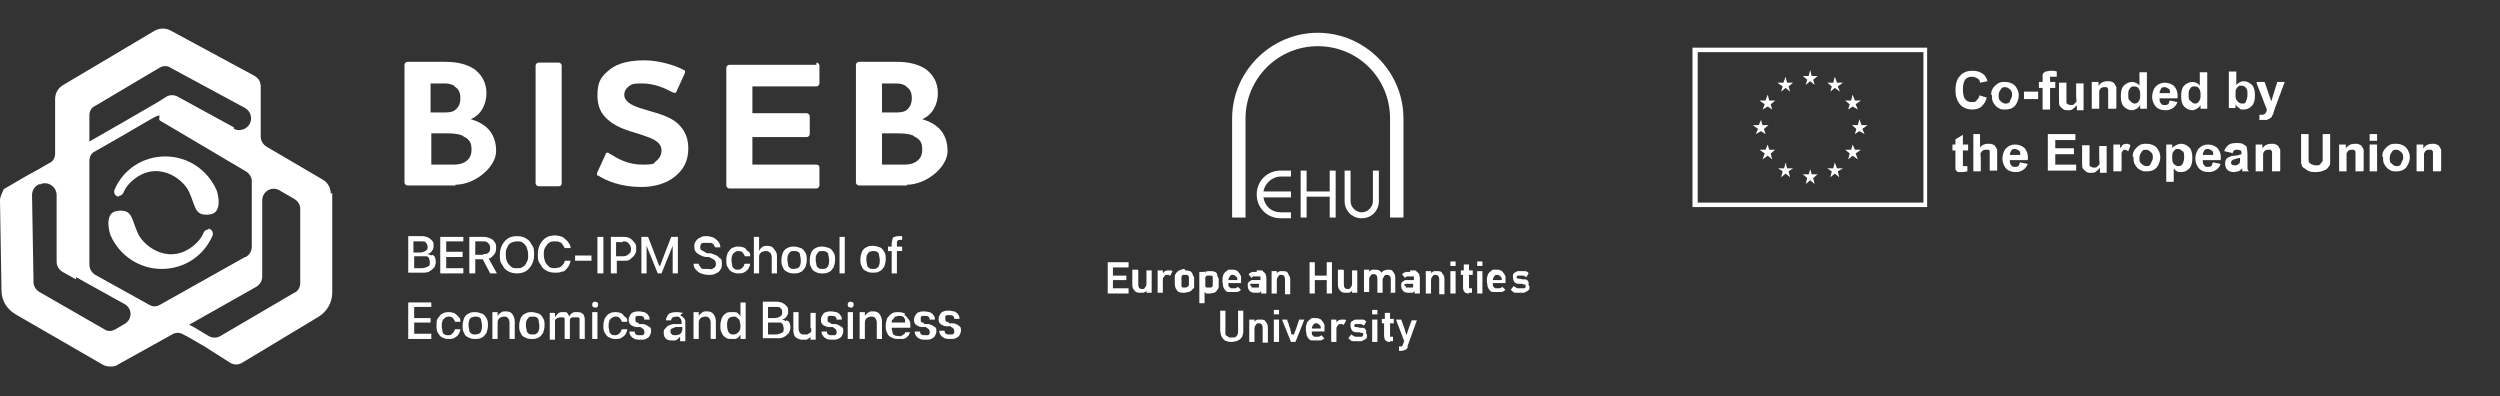 <?xml version="1.0" encoding="UTF-8"?> <svg xmlns="http://www.w3.org/2000/svg" id="Layer_1" data-name="Layer 1" version="1.1" viewBox="0 0 335.6 53.2"><rect x="0" y="0" width="335.6" height="53.2" fill="#333333" stroke="none"/><defs><style> .cls-1 { fill: #fff; stroke-width: 0px; } </style></defs><g><path class="cls-1" d="M171.9,23.7h1.4v-.8h-1.4c-1.8,0-3.2,1.4-3.2,3.2s1.4,3.2,3.2,3.2h1.4v-.8h-1.4c-1.2,0-2.1-.8-2.3-2h3.7v-.8h-3.7c.2-1.1,1.2-2,2.3-2ZM178.5,25.7h-3.1v-2.8h-.8v6.3h.8v-2.8h3.1v2.8h.8v-6.3h-.8v2.8ZM184.3,27c0,.8-.7,1.5-1.5,1.5s-1.5-.7-1.5-1.5v-4.1h-.8v4.1c0,1.3,1,2.3,2.3,2.3s2.3-1,2.3-2.3v-4.1h-.8v4.1ZM176.9,4.4c-6.3,0-11.5,5.2-11.5,11.5v13.3h1.8v-13.3c0-5.3,4.3-9.7,9.7-9.7s9.7,4.3,9.7,9.7v13.3h1.8v-13.3c0-6.3-5.2-11.5-11.5-11.5Z"></path><g><path class="cls-1" d="M148.7,39.4v-4.2h2.8v.7h-2.1v1.1h1.8v.6h-1.8v1.1h2.1v.7h-2.8Z"></path><path class="cls-1" d="M152.8,36.3v1.8c0,.2,0,.4.1.5,0,.1.2.2.4.2s.3,0,.4-.2c.1-.1.2-.3.2-.5v-1.8h.7v3h-.7v-.3h0c0,.1-.2.2-.4.3-.1,0-.3,0-.4,0-.3,0-.6,0-.8-.3-.2-.2-.3-.4-.3-.8v-2h.7Z"></path><path class="cls-1" d="M156.7,36.9c-.2,0-.3,0-.4.2-.1.1-.2.2-.2.4v1.8h-.7v-3h.7v.4h0c.2-.3.4-.4.7-.4s.2,0,.3,0c0,0,.2,0,.3.1l-.3.6c0,0-.2,0-.2-.1,0,0-.2,0-.2,0Z"></path><path class="cls-1" d="M159.1,36.3c.2,0,.4,0,.6.1.2,0,.3.2.4.4,0,.1.1.3.2.4,0,.2,0,.4,0,.6,0,.2,0,.4,0,.6,0,.2,0,.3-.2.4-.1.2-.3.3-.5.4-.2,0-.4.1-.7.1s-.4,0-.6-.1c-.2,0-.3-.2-.4-.4-.2-.2-.2-.6-.2-1.1,0-.2,0-.3,0-.5,0-.1,0-.3.1-.4.1-.2.3-.4.5-.5.2-.1.5-.2.7-.2ZM159.1,36.9c-.1,0-.2,0-.3,0,0,0-.2.1-.2.3,0,0,0,.2,0,.3,0,0,0,.2,0,.3,0,.1,0,.2,0,.3,0,0,0,.2,0,.3,0,.1.1.2.2.2,0,0,.2,0,.3,0s.2,0,.3-.1c.1,0,.2-.2.2-.3,0,0,0-.1,0-.2,0,0,0-.2,0-.3,0-.2,0-.4,0-.5,0-.1-.1-.2-.2-.3,0,0-.2,0-.3,0Z"></path><path class="cls-1" d="M161.8,36.3v.3h0c.1-.1.2-.2.3-.2.1,0,.3,0,.4,0,.2,0,.4,0,.6.1.1,0,.3.2.3.4,0,.2.1.3.2.5,0,.2,0,.4,0,.5s0,.4,0,.5c0,.2,0,.3-.2.5,0,.1-.2.3-.4.4-.2,0-.3.1-.6.1s-.2,0-.4,0c-.1,0-.2-.1-.3-.2h0v1.5h-.7v-4.2h.7ZM161.8,37.8c0,0,0,.2,0,.3,0,.1,0,.2,0,.3,0,0,0,.2.2.2,0,0,.2,0,.3,0s.2,0,.3,0c0,0,.1-.1.2-.2,0,0,0-.2,0-.3,0-.1,0-.2,0-.3s0-.2,0-.3c0-.1,0-.2,0-.3,0,0,0-.2-.2-.2,0,0-.2,0-.3,0s-.2,0-.3,0c0,0-.1.1-.2.2,0,0,0,.2,0,.3,0,.1,0,.2,0,.3Z"></path><path class="cls-1" d="M164.9,38c0,0,0,.2,0,.3,0,0,0,.2.1.2,0,0,.1.1.2.2,0,0,.2,0,.3,0s.2,0,.3,0c.1,0,.3-.1.4-.2,0,0,.1.2.2.2,0,0,.1.2.2.2-.2.2-.4.3-.6.3-.2,0-.4,0-.6,0s-.3,0-.5,0c-.2,0-.3-.1-.4-.2-.1-.1-.2-.3-.3-.5,0-.2-.1-.5-.1-.8s0-.5.1-.7c0-.2.2-.4.3-.5.1-.1.3-.2.4-.3.2,0,.3,0,.5,0s.4,0,.5.1c.2,0,.3.2.4.3.1.1.2.3.3.5,0,.2,0,.4,0,.6v.3h-1.9ZM165.5,36.9c-.2,0-.3,0-.4.2-.1.1-.2.3-.2.5h1.2c0-.2,0-.4-.2-.5-.1-.1-.2-.2-.4-.2Z"></path><path class="cls-1" d="M168.7,36.3c.2,0,.3,0,.5,0,.2,0,.3,0,.4.2.1,0,.2.2.3.3,0,.1.1.3.1.5v2.1h-.7v-.3h0c0,0-.2.2-.3.2-.1,0-.3,0-.4,0-.3,0-.6,0-.8-.2-.2-.2-.3-.4-.3-.7s0-.2,0-.3c0-.1.1-.2.2-.3,0,0,.2-.1.3-.2.1,0,.3,0,.4,0h.8v-.2c0,0,0-.1,0-.2,0,0,0,0,0-.1,0,0-.1,0-.2,0,0,0-.2,0-.3,0-.2,0-.3,0-.4,0-.1,0-.2.1-.3.2l-.4-.5c.1-.1.3-.2.5-.3.2,0,.4,0,.6,0ZM168,38.4s0,0,0,.1c0,0,0,0,0,.1,0,0,0,0,.2,0,0,0,.2,0,.3,0s.2,0,.2,0c0,0,.1,0,.2,0,0,0,.1,0,.1-.1,0,0,0-.1,0-.2,0,0,0,0,0,0v-.2h-.7c-.2,0-.3,0-.4,0,0,0-.1.1-.1.2Z"></path><path class="cls-1" d="M172.5,39.4v-1.8c0-.2,0-.3-.1-.5,0-.1-.2-.2-.4-.2s-.3,0-.4.2c-.1.1-.2.3-.2.5v1.8h-.7v-3h.7v.3h0c0-.1.2-.2.4-.3.1,0,.3,0,.4,0,.3,0,.6,0,.7.3s.3.4.3.8v2h-.7Z"></path><path class="cls-1" d="M178.1,39.4v-1.8h-1.6v1.8h-.7v-4.2h.7v1.8h1.6v-1.8h.7v4.2h-.7Z"></path><path class="cls-1" d="M180.4,36.3v1.8c0,.2,0,.4.1.5,0,.1.2.2.4.2s.3,0,.4-.2c.1-.1.2-.3.2-.5v-1.8h.7v3h-.7v-.3h0c0,.1-.2.2-.4.3-.1,0-.3,0-.4,0-.3,0-.6,0-.8-.3-.2-.2-.3-.4-.3-.8v-2h.7Z"></path><path class="cls-1" d="M186.7,39.4v-1.8c0-.2,0-.3-.1-.5,0-.1-.2-.2-.4-.2s-.3,0-.4.2-.2.3-.2.4v1.8h-.7v-1.8c0-.2,0-.3-.1-.5,0-.1-.2-.2-.4-.2s-.3,0-.4.2c-.1.1-.2.3-.2.4v1.8h-.7v-3h.7v.3s0,0,0,0c0,0,0,0,0,0,0-.1.2-.2.4-.3.1,0,.3,0,.4,0,.4,0,.7.1.8.4.1-.1.3-.2.4-.3.2,0,.3-.1.5-.1.3,0,.6,0,.7.3.2.2.3.4.3.8v2h-.7Z"></path><path class="cls-1" d="M189.3,36.3c.2,0,.3,0,.5,0,.2,0,.3,0,.4.2.1,0,.2.2.3.3,0,.1.1.3.1.5v2.1h-.7v-.3h0c0,0-.2.2-.3.2-.1,0-.3,0-.4,0-.3,0-.6,0-.8-.2-.2-.2-.3-.4-.3-.7s0-.2,0-.3c0-.1.1-.2.2-.3,0,0,.2-.1.3-.2.1,0,.3,0,.4,0h.8v-.2c0,0,0-.1,0-.2,0,0,0,0,0-.1,0,0-.1,0-.2,0,0,0-.2,0-.3,0-.2,0-.3,0-.4,0-.1,0-.2.1-.3.2l-.4-.5c.1-.1.3-.2.5-.3.2,0,.4,0,.6,0ZM188.7,38.4s0,0,0,.1c0,0,0,0,0,.1,0,0,0,0,.2,0,0,0,.2,0,.3,0s.2,0,.2,0c0,0,.1,0,.2,0,0,0,.1,0,.1-.1,0,0,0-.1,0-.2,0,0,0,0,0,0v-.2h-.7c-.2,0-.3,0-.4,0,0,0-.1.1-.1.2Z"></path><path class="cls-1" d="M193.2,39.4v-1.8c0-.2,0-.3-.1-.5,0-.1-.2-.2-.4-.2s-.3,0-.4.2c-.1.1-.2.3-.2.5v1.8h-.7v-3h.7v.3h0c0-.1.2-.2.4-.3.1,0,.3,0,.4,0,.3,0,.6,0,.7.3.2.2.3.4.3.8v2h-.7Z"></path><path class="cls-1" d="M194.7,35.7v-.6h.7v.6h-.7ZM194.7,39.4v-3h.7v3h-.7Z"></path><path class="cls-1" d="M197.2,39.4c-.2,0-.4,0-.6-.2-.1-.1-.2-.3-.2-.6v-1.7h-.3v-.6h.4v-.8h.7v.8h.5v.6h-.5v1.5c0,.1,0,.2,0,.3,0,0,.1,0,.2,0h.2v.6h-.4Z"></path><path class="cls-1" d="M198.3,35.7v-.6h.7v.6h-.7ZM198.3,39.4v-3h.7v3h-.7Z"></path><path class="cls-1" d="M200.4,38c0,0,0,.2,0,.3,0,0,0,.2.1.2,0,0,.1.1.2.2,0,0,.2,0,.3,0s.2,0,.3,0c.1,0,.3-.1.4-.2,0,0,.1.2.2.2,0,0,.1.2.2.2-.2.2-.4.3-.6.3-.2,0-.4,0-.6,0s-.3,0-.5,0c-.2,0-.3-.1-.4-.2-.1-.1-.2-.3-.3-.5,0-.2-.1-.5-.1-.8s0-.5.1-.7c0-.2.2-.4.3-.5.1-.1.3-.2.4-.3.2,0,.3,0,.5,0s.4,0,.5.1c.2,0,.3.2.4.3.1.1.2.3.3.5,0,.2,0,.4,0,.6v.3h-1.9ZM201,36.9c-.2,0-.3,0-.4.2-.1.1-.2.3-.2.5h1.2c0-.2,0-.4-.2-.5-.1-.1-.2-.2-.4-.2Z"></path><path class="cls-1" d="M205.3,38.4c0,.2,0,.3,0,.4,0,.1-.2.2-.3.3-.1,0-.2.1-.4.2-.1,0-.3,0-.5,0s-.4,0-.7,0c-.2,0-.4-.2-.6-.4l.4-.5c.1.1.3.2.5.3.2,0,.3,0,.5,0s.3,0,.4,0c.1,0,.2-.1.2-.3s0-.2-.1-.2c0,0-.2,0-.4-.1-.1,0-.3,0-.4,0-.1,0-.3,0-.4-.1-.1,0-.2-.1-.3-.3,0-.1-.1-.2-.1-.4s0-.3,0-.4c0-.1.1-.2.2-.3.1,0,.2-.1.4-.2.1,0,.3,0,.4,0,.2,0,.4,0,.6,0,.2,0,.4.1.5.3l-.3.5c-.1,0-.3-.2-.4-.2-.1,0-.3,0-.4,0s-.3,0-.4,0c0,0-.1.1-.1.2s0,.2.2.2c.1,0,.3,0,.5.1.1,0,.2,0,.4,0,.1,0,.2,0,.3.1,0,0,.2.2.2.3,0,.1,0,.2,0,.4Z"></path></g><path class="cls-1" d="M166.8,45c0,.2-.2.4-.3.5-.1.1-.3.2-.5.3-.2,0-.4.1-.6.1s-.5,0-.7-.1c-.2,0-.4-.2-.5-.3-.1-.1-.2-.3-.3-.5,0-.2-.1-.4-.1-.6v-2.7h.7v2.7c0,.1,0,.3,0,.4,0,.1,0,.2.2.3,0,0,.2.1.3.2.1,0,.2,0,.4,0,.3,0,.5,0,.6-.2.2-.2.2-.4.2-.7v-2.7h.7v2.7c0,.2,0,.4-.1.6Z"></path><path class="cls-1" d="M169.5,45.9v-1.8c0-.2,0-.3-.1-.5,0-.1-.2-.2-.4-.2s-.3,0-.4.2c-.1.1-.2.3-.2.5v1.8h-.7v-3h.7v.3h0c0-.1.2-.2.4-.3.1,0,.3,0,.4,0,.3,0,.6,0,.7.3.2.2.3.4.3.8v2h-.7Z"></path><path class="cls-1" d="M171,42.2v-.6h.7v.6h-.7ZM171,45.9v-3h.7v3h-.7Z"></path><path class="cls-1" d="M173.7,44.9l.3-.8.4-1.2h.7l-1.2,3h-.6l-1.2-3h.7c0,.2.1.4.2.6,0,.2.1.4.2.6,0,.1,0,.3.1.4,0,.1,0,.3.1.4h0Z"></path><path class="cls-1" d="M176.1,44.5c0,0,0,.2,0,.3,0,0,0,.2.1.2,0,0,.1.1.2.2,0,0,.2,0,.3,0s.2,0,.3,0c.1,0,.3-.1.4-.2,0,0,.1.2.2.2,0,0,.1.2.2.2-.2.2-.4.3-.6.3-.2,0-.4,0-.6,0s-.3,0-.5,0c-.2,0-.3-.1-.4-.2-.1-.1-.2-.3-.3-.5,0-.2-.1-.5-.1-.8s0-.5.1-.7c0-.2.2-.4.3-.5.1-.1.3-.2.4-.3.2,0,.3,0,.5,0s.4,0,.5.1c.2,0,.3.2.4.3.1.1.2.3.3.5,0,.2,0,.4,0,.6v.3h-1.9ZM176.7,43.4c-.2,0-.3,0-.4.2-.1.1-.2.3-.2.5h1.2c0-.2,0-.4-.2-.5-.1-.1-.2-.2-.4-.2Z"></path><path class="cls-1" d="M180,43.5c-.2,0-.3,0-.4.2-.1.1-.2.2-.2.4v1.8h-.7v-3h.7v.4h0c.2-.3.4-.4.7-.4s.2,0,.3,0,.2,0,.3.1l-.3.6c0,0-.2,0-.2-.1,0,0-.2,0-.2,0Z"></path><path class="cls-1" d="M183.5,44.9c0,.2,0,.3,0,.4,0,.1-.2.2-.3.3-.1,0-.2.1-.4.2-.1,0-.3,0-.5,0s-.4,0-.7,0c-.2,0-.4-.2-.6-.4l.4-.5c.1.1.3.2.5.3.2,0,.3,0,.5,0s.3,0,.4,0c.1,0,.2-.1.2-.3s0-.2-.1-.2c0,0-.2,0-.4-.1-.1,0-.3,0-.4,0-.1,0-.3,0-.4-.1-.1,0-.2-.1-.3-.3,0-.1-.1-.2-.1-.4s0-.3,0-.4c0-.1.1-.2.2-.3.1,0,.2-.1.4-.2.1,0,.3,0,.4,0,.2,0,.4,0,.6,0,.2,0,.4.1.5.3l-.3.5c-.1,0-.3-.2-.4-.2-.1,0-.3,0-.4,0s-.3,0-.4,0c0,0-.1.1-.1.2s0,.2.2.2c.1,0,.3,0,.5.1.1,0,.2,0,.4,0,.1,0,.2,0,.3.1,0,0,.2.2.2.3,0,.1,0,.2,0,.4Z"></path><path class="cls-1" d="M184.2,42.2v-.6h.7v.6h-.7ZM184.2,45.9v-3h.7v3h-.7Z"></path><path class="cls-1" d="M186.6,45.9c-.2,0-.4,0-.6-.2-.1-.1-.2-.3-.2-.6v-1.7h-.3v-.6h.4v-.8h.7v.8h.5v.6h-.5v1.5c0,.1,0,.2,0,.3,0,0,.1,0,.2,0h.2v.6h-.4Z"></path><path class="cls-1" d="M189,46.5c0,.2-.2.4-.4.5-.2,0-.3.1-.5.1h-.3v-.6h.2c0,0,.2,0,.2,0,0,0,.1-.1.1-.2l.2-.5-1.1-2.9h.7l.4,1.1.3,1h0l.3-.9.4-1.1h.7l-1.3,3.6Z"></path></g><g><g><path class="cls-1" d="M44.4,26c0-.8-.4-1.5-1.1-1.9l-7.5-4.4c-.5-.3-.8-.8-.8-1.4v-6.7c0-.6-.3-1.1-.8-1.4l-11.3-6.1c-.7-.4-1.5-.3-2.1,0l-12.3,7.3c-.7.4-1.1,1.1-1.1,1.9v7.3c0,.6-.3,1.1-.8,1.3-1,.6-2.1,1.2-3.2,1.8l-2.9,1.7C.3,25.9,0,26.4,0,26.9l.2,12.1c0,1.3.7,2.5,1.9,3.2l11.6,6.7c.3.2.7.3,1.1.3s.7,0,1.1-.3l7.2-4c.5-.3,1-.3,1.5,0l.6.3,2.4,1.4h0s3.3,2.1,3.3,2.1c.5.3,1.1.3,1.6,0l10.3-6.2c1.1-.7,1.8-1.9,1.8-3.2v-13.4ZM31.4,17.1l-7.5-4.1c-.5-.3-1.1-.3-1.6,0l-1.1.7c-3.1,1.8-6.2,3.6-9.2,5.3h0s0-3.5,0-3.5c0-.6.3-1.1.8-1.3l8.6-5.1c.5-.3,1.1-.3,1.5,0l10,5.4c.5.3.8.8.8,1.4h0c0,1.2-1.3,1.9-2.3,1.4ZM32.9,34.5l-11.4,6.4c-.5.3-1,.3-1.5,0l-3.6-2-3.6-2c-.5-.3-.8-.8-.8-1.4v-13.9c0-.6.3-1.1.8-1.3s0,0,0,0c2.3-1.3,4.7-2.7,7.1-4.1s1.1-.3,1.6,0l11.5,6.8c.5.3.8.8.8,1.3v4.1s0,4.7,0,4.7c0,.6-.3,1.1-.8,1.4ZM10.2,37.2l5.4,3,1.1.6c1.1.6,1.1,2.1,0,2.7l-1.2.7c-.5.3-1.1.3-1.5,0l-8.7-5c-.5-.3-.8-.8-.8-1.3l-.2-11.7c0-.6.3-1.1.8-1.4s.1,0,.2,0c1-.6,2.3.2,2.3,1.4v8.9c0,.6.3,1.1.8,1.4l1.8,1ZM25.2,43.7l9.2-5.2c.5-.3.8-.8.8-1.4v-2.2s0-2.1,0-2.1v-4.5s0-1.4,0-1.4c0-1.2,1.3-2,2.4-1.3l1.9,1.1c.5.3.8.8.8,1.3v10c0,.6-.3,1.1-.8,1.3l-9.9,5.8c-.5.3-1.1.3-1.6,0l-2-1.2-.6-.3Z"></path><path class="cls-1" d="M28,30.8c-.3,0-.6.2-.7.5-.2.5-.5.9-.9,1.3-3.3,3.2-7,.7-7.9-1.3-.9-2-.7-3.2-2.7-3-2,.2-1,3.2-1,3.2,1.2,2.8,3.9,4.6,6.9,4.6s5.6-1.7,6.8-4.4c.2-.4,0-1-.6-1Z"></path><path class="cls-1" d="M15.9,26.3c.3,0,.6-.2.7-.5.2-.5.5-.9.9-1.3,3.3-3.2,7-.7,7.9,1.3.9,2,.7,3.2,2.7,3,2-.2,1-3.2,1-3.2-1.2-2.8-3.9-4.6-6.9-4.6s-5.6,1.7-6.8,4.4c-.2.4,0,1,.6,1Z"></path></g><g><path class="cls-1" d="M61.2,24.9h-6.5c-.2,0-.4-.2-.4-.4v-15.8c0-.2.2-.4.4-.4h5c1.4,0,2.8.2,4,1,.9.7,1.6,1.7,1.6,3.2s-.7,2.9-2.1,3.5h0c2.4.7,3.4,2.2,3.4,4.3s-2.8,4.5-5.5,4.5ZM61.1,11.6c-.4-.3-.9-.4-1.4-.4h-1.9v3.9h1.7c.4,0,1,0,1.4-.2.5-.3.9-.8.9-1.7s-.3-1.3-.8-1.6ZM62.1,18.2c-.5-.2-1.1-.3-2.1-.3h-2.1v4.2h2.6c.6,0,1.1,0,1.6-.2.7-.3,1.2-.8,1.2-1.8s-.3-1.4-1.1-1.8Z"></path><path class="cls-1" d="M75,8.4c.2,0,.4.2.4.4v15.8c0,.2-.1.4-.4.4h-2.7c-.2,0-.4-.2-.4-.4v-15.8c0-.2.2-.4.4-.4h2.7Z"></path><path class="cls-1" d="M80.3,23.6c-.2,0-.2-.3-.1-.5l1.1-2.4c0-.2.3-.3.5-.1,1.1.7,2.5,1.5,4.4,1.5s1.5-.2,1.9-.5c.5-.4.7-.9.7-1.4,0-1-.9-1.5-2.1-1.9-1.3-.5-3-.8-4.4-1.7-1.2-.8-2.1-1.8-2.1-3.8s.6-2.6,1.7-3.5c1-.8,2.6-1.2,4.6-1.2s4.2.7,5.3,1.3c.2,0,.2.3.1.5l-1.1,2.4c0,.2-.3.2-.5.1-1.1-.6-2.5-1.2-4.1-1.2s-1.4.2-1.8.4c-.4.3-.6.7-.6,1.1,0,.9.9,1.4,2.1,1.8,1.5.5,3.2.8,4.6,1.7,1.1.8,1.9,1.9,1.9,3.7s-.7,2.9-1.8,3.8c-1.1.9-2.7,1.4-4.5,1.4-2.7,0-4.7-.8-5.9-1.6Z"></path><path class="cls-1" d="M109.6,8.4c.2,0,.4.2.4.4v2.4c0,.2-.2.4-.4.4h-8.6v3.6h7.3c.2,0,.4.2.4.4v2.4c0,.2-.2.4-.4.4h-7.3v3.7h8.6c.2,0,.4.1.4.4v2.4c0,.2-.2.4-.4.4h-11.7c-.2,0-.4-.2-.4-.4v-15.8c0-.2.2-.4.4-.4h11.7Z"></path><path class="cls-1" d="M121.8,24.9h-6.5c-.2,0-.4-.2-.4-.4v-15.8c0-.2.2-.4.4-.4h5c1.4,0,2.8.2,4,1,.9.7,1.6,1.7,1.6,3.2s-.7,2.9-2.1,3.5h0c2.4.7,3.4,2.2,3.4,4.3s-2.8,4.5-5.5,4.5ZM121.7,11.6c-.4-.3-.9-.4-1.4-.4h-1.9v3.9h1.7c.4,0,1,0,1.4-.2.5-.3.9-.8.9-1.7s-.3-1.3-.8-1.6ZM122.6,18.2c-.5-.2-1.1-.3-2.1-.3h-2.1v4.2h2.6c.6,0,1.1,0,1.6-.2.7-.3,1.2-.8,1.2-1.8s-.3-1.4-1.1-1.8Z"></path></g><g><path class="cls-1" d="M57.9,34.3c-.2-.1-.4-.2-.6-.2h0c.2,0,.3-.1.5-.2.1-.1.2-.2.3-.4s.1-.3.1-.5h0c0-.3,0-.5-.2-.7s-.3-.3-.5-.4c-.2-.1-.5-.2-.8-.2h-1.9v4.9h2c.3,0,.6,0,.9-.2s.4-.3.6-.5c.1-.2.2-.5.2-.7h0c0-.2,0-.4-.1-.6,0-.2-.2-.3-.4-.4ZM56.6,32.4c.3,0,.5,0,.6.2.1.1.2.3.2.5h0c0,.3,0,.4-.3.6-.2.1-.4.2-.8.2h-.8v-1.5h1ZM57.7,35.2c0,.3,0,.5-.3.6s-.4.2-.8.2h-1v-1.6h1c.2,0,.4,0,.6,0,.2,0,.3.1.4.3,0,.1.1.3.1.4h0Z"></path><polygon class="cls-1" points="62.2 36 59.9 36 59.9 34.5 62.1 34.5 62.1 33.8 59.9 33.8 59.9 32.4 62.2 32.4 62.2 31.8 59.1 31.8 59.1 36.7 62.2 36.7 62.2 36"></polygon><path class="cls-1" d="M65.6,34.7c.3,0,.5-.3.7-.5s.3-.5.3-.9h0c0-.3,0-.6-.2-.8-.1-.2-.3-.4-.6-.5-.2-.1-.5-.2-.9-.2h-1.9v4.9h.8v-1.9h1l1,1.9h.9l-1.1-2ZM64.9,34.2h-1.1v-1.8h1c.3,0,.5,0,.7.2s.3.4.3.6h0c0,.3,0,.5-.2.7-.2.2-.4.2-.7.2Z"></path><path class="cls-1" d="M71.4,35.5c.2-.4.3-.8.3-1.3h0c0-.5,0-1-.3-1.3-.2-.4-.4-.7-.8-.9-.3-.2-.7-.3-1.2-.3s-.9.1-1.2.3c-.3.2-.6.5-.8.9-.2.4-.3.8-.3,1.3h0c0,.5,0,1,.3,1.3.2.4.4.7.8.9.3.2.8.3,1.2.3s.9-.1,1.2-.3c.3-.2.6-.5.8-.9ZM70.2,35.8c-.2.2-.5.2-.8.2s-.6,0-.8-.2-.4-.4-.5-.6-.2-.6-.2-1h0c0-.4,0-.7.2-1,.1-.3.3-.5.5-.6.2-.1.5-.2.8-.2s.6,0,.8.2c.2.1.4.4.5.6.1.3.2.6.2,1h0c0,.4,0,.7-.2,1-.1.3-.3.5-.5.6Z"></path><path class="cls-1" d="M75.5,36.5c.3-.1.5-.3.7-.6.2-.2.3-.5.4-.9h0s-.8,0-.8,0h0c0,.2-.1.4-.3.6-.1.1-.3.3-.4.3-.2,0-.4.1-.6.1s-.6,0-.8-.2c-.2-.2-.4-.4-.5-.6-.1-.3-.2-.6-.2-1h0c0-.4,0-.7.2-1s.3-.5.5-.6c.2-.2.5-.2.8-.2s.4,0,.6.1c.2,0,.3.2.4.3.1.1.2.3.3.5h0c0,0,.8,0,.8,0h0c0-.4-.2-.6-.4-.9-.2-.2-.4-.4-.7-.6-.3-.1-.6-.2-1-.2s-.9.1-1.2.3c-.3.2-.6.5-.8.9-.2.4-.3.8-.3,1.3h0c0,.5,0,1,.3,1.3.2.4.4.7.8.9.3.2.7.3,1.2.3s.7,0,1-.2Z"></path><rect class="cls-1" x="77.2" y="34.3" width="2.2" height=".7"></rect><rect class="cls-1" x="80.2" y="31.8" width=".8" height="4.9"></rect><path class="cls-1" d="M82.7,35h1.1c.3,0,.6,0,.8-.2s.4-.3.6-.6.2-.5.2-.8h0c0-.3,0-.6-.2-.8s-.3-.4-.6-.6c-.2-.1-.5-.2-.8-.2h-1.8v4.9h.8v-1.7ZM83.6,32.4c.3,0,.6,0,.8.3.2.2.3.4.3.7h0c0,.3,0,.5-.3.7-.2.2-.4.3-.8.3h-.9v-1.9h.9Z"></path><polygon class="cls-1" points="90.3 33 90.3 36.7 91 36.7 91 31.8 90.1 31.8 88.6 35.7 88.5 35.7 87 31.8 86.1 31.8 86.1 36.7 86.8 36.7 86.8 33 86.8 33 88.3 36.7 88.8 36.7 90.3 33 90.3 33"></polygon><path class="cls-1" d="M96.9,35.3c0-.3,0-.5-.2-.6s-.3-.3-.5-.4c-.2-.1-.5-.2-.8-.3h-.5c-.3-.2-.5-.3-.7-.4s-.2-.3-.2-.4h0c0-.1,0-.3.1-.4,0-.1.2-.2.3-.2.1,0,.3,0,.5,0s.4,0,.5,0c.1,0,.3.1.4.2,0,.1.1.2.2.4h0s.7,0,.7,0h0c0-.3-.1-.6-.3-.8-.2-.2-.4-.4-.6-.5-.3-.1-.6-.2-.9-.2s-.7,0-.9.2c-.3.1-.5.3-.6.5-.2.2-.2.5-.2.7h0c0,.4.1.7.4.9s.6.4,1.1.5h.5c.3.2.6.3.7.4s.2.3.2.5h0c0,.2,0,.3-.1.4,0,.1-.2.2-.4.3s-.3,0-.6,0-.4,0-.6,0c-.2,0-.3-.1-.4-.3-.1-.1-.2-.2-.2-.4h0s-.7,0-.7,0h0c0,.3.1.6.3.8.2.2.4.4.7.5.3.1.6.2,1,.2s.7,0,1-.2c.3-.1.5-.3.6-.5.2-.2.2-.5.2-.8h0Z"></path><path class="cls-1" d="M99.9,35.5c0,.2-.1.3-.3.5-.1.1-.3.2-.5.2s-.4,0-.5-.1-.3-.2-.3-.4c0-.2-.1-.4-.1-.7h0c0-.3,0-.5.1-.7,0-.2.2-.3.3-.4.1-.1.3-.2.5-.2s.4,0,.6.2c.1.1.2.3.3.5h0s.7,0,.7,0h0c0-.3,0-.5-.2-.6s-.3-.3-.5-.5c-.2-.1-.5-.2-.8-.2s-.6,0-.9.2c-.3.1-.4.4-.6.6-.1.3-.2.6-.2,1h0c0,.4,0,.7.2,1s.3.5.6.6c.3.2.6.2.9.2s.5,0,.8-.2.4-.3.5-.5.2-.4.2-.6h0s-.7,0-.7,0h0Z"></path><path class="cls-1" d="M103.4,33.9c.1.2.2.4.2.7v2.1h.7v-2.2c0-.3,0-.5-.2-.8s-.3-.4-.4-.5-.4-.2-.7-.2-.5,0-.7.2c-.2.1-.3.3-.4.5h0v-1.9h-.7v4.9h.7v-2.1c0-.2,0-.4.1-.5,0-.1.2-.2.3-.3.1,0,.3-.1.4-.1.3,0,.5,0,.6.2Z"></path><path class="cls-1" d="M108.1,35.9c.1-.3.2-.6.2-1h0c0-.4,0-.7-.2-1s-.3-.5-.6-.6c-.3-.1-.6-.2-.9-.2s-.6,0-.9.2c-.3.1-.5.4-.6.6-.1.3-.2.6-.2,1h0c0,.4,0,.7.2,1,.1.3.3.5.6.6.3.2.6.2.9.2s.6,0,.9-.2c.3-.1.4-.4.6-.6ZM107.1,36c-.1,0-.3.1-.5.1s-.4,0-.5-.1-.3-.2-.3-.4c0-.2-.1-.4-.1-.7h0c0-.3,0-.5.1-.7s.2-.3.3-.4.3-.1.5-.1.4,0,.5.1c.1,0,.3.2.3.4,0,.2.1.4.1.7h0c0,.3,0,.5-.1.7,0,.2-.2.3-.3.4Z"></path><path class="cls-1" d="M109.5,36.5c.3.2.6.2.9.2s.6,0,.9-.2c.3-.1.4-.4.6-.6.1-.3.2-.6.2-1h0c0-.4,0-.7-.2-1s-.3-.5-.6-.6c-.3-.1-.6-.2-.9-.2s-.6,0-.9.2c-.3.1-.5.4-.6.6-.1.3-.2.6-.2,1h0c0,.4,0,.7.2,1,.1.3.3.5.6.6ZM109.5,34.9c0-.3,0-.5.1-.7s.2-.3.3-.4.3-.1.5-.1.4,0,.5.1c.1,0,.3.2.3.4,0,.2.1.4.1.7h0c0,.3,0,.5-.1.7,0,.2-.2.3-.3.4s-.3.1-.5.1-.4,0-.5-.1-.3-.2-.3-.4c0-.2-.1-.4-.1-.7h0Z"></path><rect class="cls-1" x="112.7" y="31.8" width=".7" height="4.9"></rect><path class="cls-1" d="M118.1,33.2c-.3-.1-.6-.2-.9-.2s-.6,0-.9.2c-.3.1-.5.4-.6.6-.1.3-.2.6-.2,1h0c0,.4,0,.7.2,1,.1.3.3.5.6.6.3.2.6.2.9.2s.6,0,.9-.2c.3-.1.4-.4.6-.6.1-.3.2-.6.2-1h0c0-.4,0-.7-.2-1s-.3-.5-.6-.6ZM118.1,34.9c0,.3,0,.5-.1.7,0,.2-.2.3-.3.4s-.3.1-.5.1-.4,0-.5-.1-.3-.2-.3-.4c0-.2-.1-.4-.1-.7h0c0-.3,0-.5.1-.7s.2-.3.3-.4c.1,0,.3-.1.5-.1s.4,0,.5.1c.1,0,.3.2.3.4,0,.2.1.4.1.7h0Z"></path><path class="cls-1" d="M119.7,36.7h.7v-3h.7v-.6h-.7v-.4c0-.2,0-.3.1-.4s.2-.1.4-.1,0,0,.1,0c0,0,0,0,.1,0v-.5s-.1,0-.2,0c0,0-.2,0-.2,0-.2,0-.4,0-.6.1-.2,0-.3.2-.3.3,0,.2-.1.3-.1.6v.4h-.5v.6h.5v3Z"></path><polygon class="cls-1" points="54.8 45.5 57.9 45.5 57.9 44.8 55.6 44.8 55.6 43.3 57.8 43.3 57.8 42.7 55.6 42.7 55.6 41.2 57.9 41.2 57.9 40.6 54.8 40.6 54.8 45.5"></polygon><path class="cls-1" d="M61,44.3c0,.2-.1.3-.3.5s-.3.2-.5.2-.4,0-.5-.1c-.1,0-.3-.2-.3-.4,0-.2-.1-.4-.1-.7h0c0-.3,0-.5.1-.7,0-.2.2-.3.3-.4.1-.1.3-.2.5-.2s.4,0,.6.2c.1.1.2.3.3.5h0s.7,0,.7,0h0c0-.3,0-.5-.2-.6-.1-.2-.3-.3-.5-.5-.2-.1-.5-.2-.8-.2s-.6,0-.9.2c-.3.1-.4.4-.6.6s-.2.6-.2,1h0c0,.4,0,.7.2,1s.3.5.6.6c.3.2.6.2.9.2s.5,0,.8-.2.4-.3.5-.5.2-.4.2-.6h0s-.7,0-.7,0h0Z"></path><path class="cls-1" d="M64.7,42.1c-.3-.1-.6-.2-.9-.2s-.6,0-.9.2c-.3.1-.5.4-.6.6-.1.3-.2.6-.2,1h0c0,.4,0,.7.2,1,.1.3.3.5.6.6.3.2.6.2.9.2s.6,0,.9-.2c.3-.1.4-.4.6-.6.1-.3.2-.6.2-1h0c0-.4,0-.7-.2-1s-.3-.5-.6-.6ZM64.7,43.7c0,.3,0,.5-.1.7,0,.2-.2.3-.3.4-.1,0-.3.1-.5.1s-.4,0-.5-.1-.3-.2-.3-.4c0-.2-.1-.4-.1-.7h0c0-.3,0-.5.1-.7,0-.2.2-.3.3-.4.1,0,.3-.1.5-.1s.4,0,.5.1c.1,0,.3.2.3.4,0,.2.1.4.1.7h0Z"></path><path class="cls-1" d="M67.9,41.8c-.3,0-.5,0-.7.2-.2.1-.3.3-.4.4h0v-.5h-.7v3.6h.7v-2.1c0-.2,0-.3.1-.5,0-.1.2-.2.3-.3.1,0,.3-.1.4-.1.3,0,.4,0,.6.2.1.1.2.4.2.6v2.2h.7v-2.3c0-.4-.1-.7-.3-1s-.5-.4-.9-.4Z"></path><path class="cls-1" d="M72.3,42.1c-.3-.1-.6-.2-.9-.2s-.6,0-.9.2c-.3.1-.5.4-.6.6-.1.3-.2.6-.2,1h0c0,.4,0,.7.2,1,.1.3.3.5.6.6.3.2.6.2.9.2s.6,0,.9-.2c.3-.1.4-.4.6-.6.1-.3.2-.6.2-1h0c0-.4,0-.7-.2-1s-.3-.5-.6-.6ZM72.4,43.7c0,.3,0,.5-.1.7,0,.2-.2.3-.3.4s-.3.1-.5.1-.4,0-.5-.1-.3-.2-.3-.4c0-.2-.1-.4-.1-.7h0c0-.3,0-.5.1-.7s.2-.3.3-.4.3-.1.5-.1.4,0,.5.1c.1,0,.3.2.3.4,0,.2.1.4.1.7h0Z"></path><path class="cls-1" d="M78.2,42c-.2,0-.4-.1-.6-.1s-.3,0-.5,0c-.1,0-.3.1-.4.2-.1.1-.2.2-.3.4h0c0-.1-.1-.3-.2-.4,0-.1-.2-.2-.3-.2-.1,0-.3,0-.4,0-.2,0-.4,0-.6.2s-.3.3-.4.5h0v-.6h-.7v3.6h.7v-2.2c0-.2,0-.3,0-.4,0-.1.2-.2.3-.3.1,0,.2-.1.4-.1s.3,0,.4,0,.2.1.2.2c0,.1,0,.2,0,.4v2.3h.7v-2.2c0-.1,0-.3,0-.4,0-.1.1-.2.3-.3.1,0,.2,0,.4,0s.3,0,.4,0c.1,0,.2.1.2.2,0,.1,0,.2,0,.4v2.3h.7v-2.5c0-.2,0-.4-.1-.6,0-.2-.2-.3-.4-.4Z"></path><path class="cls-1" d="M79.9,40.5c-.1,0-.2,0-.3.1s-.1.2-.1.3,0,.2.1.3c0,0,.2.1.3.1s.2,0,.3-.1c0,0,.1-.2.1-.3s0-.2-.1-.3c0,0-.2-.1-.3-.1Z"></path><rect class="cls-1" x="79.5" y="41.9" width=".7" height="3.6"></rect><path class="cls-1" d="M83.4,44.3c0,.2-.1.3-.3.5-.1.1-.3.2-.5.2s-.4,0-.5-.1-.3-.2-.3-.4c0-.2-.1-.4-.1-.7h0c0-.3,0-.5.1-.7,0-.2.2-.3.3-.4.1-.1.3-.2.5-.2s.4,0,.6.2c.1.1.2.3.3.5h0s.7,0,.7,0h0c0-.3,0-.5-.2-.6s-.3-.3-.5-.5c-.2-.1-.5-.2-.8-.2s-.6,0-.9.2c-.3.1-.4.4-.6.6-.1.3-.2.6-.2,1h0c0,.4,0,.7.2,1s.3.5.6.6c.3.2.6.2.9.2s.5,0,.8-.2.4-.3.5-.5.2-.4.2-.6h0s-.7,0-.7,0h0Z"></path><path class="cls-1" d="M86.4,43.5h-.6c-.1-.2-.2-.2-.3-.2,0,0-.1,0-.2-.2,0,0,0-.1,0-.2h0c0,0,0-.2,0-.3s.1-.1.2-.2c0,0,.2,0,.3,0,.2,0,.4,0,.5.1.1,0,.2.2.2.4h0s.7,0,.7,0h0c0-.2,0-.4-.2-.6-.1-.2-.3-.3-.5-.4-.2,0-.4-.1-.7-.1s-.5,0-.7.1c-.2,0-.4.2-.5.4-.1.2-.2.3-.2.6h0c0,.2,0,.3.1.5,0,.1.2.2.3.3.1,0,.3.2.6.2h.6c.2.2.3.2.4.3,0,0,.1.2.1.3h0c0,.1,0,.2,0,.3,0,0-.1.1-.2.2-.1,0-.2,0-.4,0-.2,0-.4,0-.5-.1-.1,0-.2-.2-.2-.4h0s-.7,0-.7,0h0c0,.2,0,.4.2.6.1.2.3.3.5.4s.5.1.8.1.5,0,.7-.1.4-.2.5-.4.2-.4.2-.6h0c0-.3,0-.5-.2-.6s-.4-.3-.8-.4Z"></path><path class="cls-1" d="M91.7,42c-.2,0-.5-.1-.8-.1s-.5,0-.8.1c-.2,0-.4.2-.5.4-.1.2-.2.3-.2.6h0s.7,0,.7,0h0c0-.2.1-.3.2-.4.1,0,.3-.1.5-.1s.4,0,.5.2c.1.1.2.3.2.5v.3h-1c-.3,0-.5.1-.7.2-.2,0-.3.2-.5.4s-.2.3-.2.5h0c0,.2,0,.4.1.6s.2.3.4.4.4.1.6.1.3,0,.4,0c.1,0,.3-.1.4-.2s.2-.2.3-.3h0v.6h.7v-2.5c0-.2,0-.4-.2-.6s-.3-.3-.5-.4ZM91.5,44.6c0,.1-.2.2-.3.3-.1,0-.3.1-.5.1s-.4,0-.5-.1-.2-.2-.2-.4h0c0-.2,0-.3.2-.4s.3-.1.5-.2h.9c0,0,0,.2,0,.2,0,.2,0,.3-.1.4Z"></path><path class="cls-1" d="M94.9,41.8c-.3,0-.5,0-.7.2-.2.1-.3.3-.4.4h0v-.5h-.7v3.6h.7v-2.1c0-.2,0-.3.1-.5,0-.1.2-.2.3-.3.1,0,.3-.1.4-.1.3,0,.4,0,.6.2.1.1.2.4.2.6v2.2h.7v-2.3c0-.4-.1-.7-.3-1s-.5-.4-.9-.4Z"></path><path class="cls-1" d="M99.4,42.5h0c0-.1-.2-.3-.3-.4-.1-.1-.2-.2-.4-.2-.1,0-.3,0-.5,0-.3,0-.6,0-.8.2-.2.1-.4.4-.5.6-.1.3-.2.6-.2,1h0c0,.4,0,.7.2,1,.1.3.3.5.5.6.2.2.5.2.8.2s.3,0,.5,0c.1,0,.3-.1.4-.2s.2-.2.3-.4h0v.6h.7v-4.9h-.7v1.9ZM99.4,43.7c0,.2,0,.5-.1.6,0,.2-.2.3-.3.4s-.3.2-.5.2-.4,0-.5-.1-.2-.2-.3-.4c0-.2-.1-.4-.1-.7h0c0-.3,0-.5.1-.7,0-.2.2-.3.3-.4.1,0,.3-.1.5-.1s.3,0,.5.2.3.2.3.4c0,.2.1.4.1.6h0Z"></path><path class="cls-1" d="M105.5,43.1c-.2-.1-.4-.2-.6-.2h0c.2,0,.3-.1.5-.2.1-.1.2-.2.3-.4s.1-.3.1-.5h0c0-.3,0-.5-.2-.7s-.3-.3-.5-.4c-.2-.1-.5-.2-.8-.2h-1.9v4.9h2c.3,0,.6,0,.9-.2.2-.1.4-.3.6-.5.1-.2.2-.5.2-.7h0c0-.2,0-.4-.1-.6,0-.2-.2-.3-.4-.4ZM104.2,41.2c.3,0,.5,0,.6.2.2.1.2.3.2.5h0c0,.3,0,.4-.3.6-.2.1-.4.2-.8.2h-.8v-1.5h1ZM105.2,44.1c0,.3,0,.5-.3.6s-.4.2-.8.2h-1v-1.6h1c.2,0,.4,0,.6,0,.2,0,.3.1.4.3,0,.1.1.3.1.4h0Z"></path><path class="cls-1" d="M108.9,44c0,.1,0,.3,0,.4,0,.1,0,.2-.2.3,0,0-.2.1-.3.2-.1,0-.2,0-.4,0-.3,0-.4,0-.6-.2-.1-.1-.2-.3-.2-.6v-2.2h-.7v2.3c0,.3,0,.5.1.7,0,.2.2.4.4.5.2.1.4.2.7.2s.3,0,.5,0c.1,0,.3-.1.4-.2.1,0,.2-.2.2-.3h0v.5h.7v-3.6h-.7v2.1Z"></path><path class="cls-1" d="M112.2,43.5h-.6c-.1-.2-.2-.2-.3-.2,0,0-.1,0-.2-.2,0,0,0-.1,0-.2h0c0,0,0-.2,0-.3s.1-.1.2-.2c0,0,.2,0,.3,0,.2,0,.4,0,.5.1.1,0,.2.2.2.4h0s.7,0,.7,0h0c0-.2,0-.4-.2-.6-.1-.2-.3-.3-.5-.4-.2,0-.4-.1-.7-.1s-.5,0-.7.1c-.2,0-.4.2-.5.4-.1.2-.2.3-.2.6h0c0,.2,0,.3.1.5,0,.1.2.2.3.3.1,0,.3.2.6.2h.6c.2.2.3.2.4.3,0,0,.1.2.1.3h0c0,.1,0,.2,0,.3,0,0-.1.1-.2.2-.1,0-.2,0-.4,0-.2,0-.4,0-.5-.1-.1,0-.2-.2-.2-.4h0s-.7,0-.7,0h0c0,.2,0,.4.2.6.1.2.3.3.5.4s.5.1.8.1.5,0,.7-.1.4-.2.5-.4.2-.4.2-.6h0c0-.3,0-.5-.2-.6s-.4-.3-.8-.4Z"></path><rect class="cls-1" x="113.8" y="41.9" width=".7" height="3.6"></rect><path class="cls-1" d="M114.2,40.5c-.1,0-.2,0-.3.1s-.1.2-.1.3,0,.2.1.3c0,0,.2.1.3.1s.2,0,.3-.1c0,0,.1-.2.1-.3s0-.2-.1-.3c0,0-.2-.1-.3-.1Z"></path><path class="cls-1" d="M117.2,41.8c-.3,0-.5,0-.7.2-.2.1-.3.3-.4.4h0v-.5h-.7v3.6h.7v-2.1c0-.2,0-.3.1-.5,0-.1.2-.2.3-.3.1,0,.3-.1.4-.1.3,0,.4,0,.6.2.1.1.2.4.2.6v2.2h.7v-2.3c0-.4-.1-.7-.3-1s-.5-.4-.9-.4Z"></path><path class="cls-1" d="M121.5,42.1c-.2-.1-.5-.2-.9-.2s-.6,0-.9.2-.4.4-.6.6c-.1.3-.2.6-.2,1h0c0,.4,0,.7.2,1,.1.3.3.5.6.6.3.2.6.2.9.2s.4,0,.6,0c.2,0,.3-.1.5-.2.1-.1.2-.2.3-.3,0-.1.1-.3.2-.4h0s-.7,0-.7,0h0c0,.1,0,.2-.2.3s-.2.1-.3.2-.2,0-.4,0-.4,0-.5-.1c-.1,0-.3-.2-.3-.4,0-.2-.1-.3-.1-.6h2.5v-.2c0-.4,0-.7-.2-.9s-.3-.5-.6-.6ZM119.9,42.9c0-.2.2-.3.3-.4.1,0,.3-.1.5-.1s.3,0,.5.1c.1,0,.2.2.3.4,0,.1,0,.3,0,.4h-1.8c0-.2,0-.3.1-.4Z"></path><path class="cls-1" d="M124.7,43.5h-.6c-.1-.2-.2-.2-.3-.2,0,0-.1,0-.2-.2,0,0,0-.1,0-.2h0c0,0,0-.2,0-.3s.1-.1.2-.2c0,0,.2,0,.3,0,.2,0,.4,0,.5.1.1,0,.2.2.2.4h0s.7,0,.7,0h0c0-.2,0-.4-.2-.6-.1-.2-.3-.3-.5-.4-.2,0-.4-.1-.7-.1s-.5,0-.7.1c-.2,0-.4.2-.5.4-.1.2-.2.3-.2.6h0c0,.2,0,.3.1.5,0,.1.2.2.3.3.1,0,.3.2.6.2h.6c.2.2.3.2.4.3,0,0,.1.2.1.3h0c0,.1,0,.2,0,.3,0,0-.1.1-.2.2-.1,0-.2,0-.4,0-.2,0-.4,0-.5-.1-.1,0-.2-.2-.2-.4h0s-.7,0-.7,0h0c0,.2,0,.4.2.6.1.2.3.3.5.4s.5.1.8.1.5,0,.7-.1.4-.2.5-.4.2-.4.2-.6h0c0-.3,0-.5-.2-.6s-.4-.3-.8-.4Z"></path><path class="cls-1" d="M128.8,43.8c-.2-.2-.4-.3-.8-.4h-.6c-.1-.2-.2-.2-.3-.2,0,0-.1,0-.2-.2,0,0,0-.1,0-.2h0c0,0,0-.2,0-.3s.1-.1.2-.2c0,0,.2,0,.3,0,.2,0,.4,0,.5.1.1,0,.2.2.2.4h0s.7,0,.7,0h0c0-.2,0-.4-.2-.6-.1-.2-.3-.3-.5-.4-.2,0-.4-.1-.7-.1s-.5,0-.7.1c-.2,0-.4.2-.5.4-.1.2-.2.3-.2.6h0c0,.2,0,.3.1.5,0,.1.2.2.3.3.1,0,.3.2.6.2h.6c.2.2.3.2.4.3,0,0,.1.2.1.3h0c0,.1,0,.2,0,.3,0,0-.1.1-.2.2-.1,0-.2,0-.4,0-.2,0-.4,0-.5-.1-.1,0-.2-.2-.2-.4h0s-.7,0-.7,0h0c0,.2,0,.4.2.6.1.2.3.3.5.4s.5.1.8.1.5,0,.7-.1.4-.2.5-.4.2-.4.2-.6h0c0-.3,0-.5-.2-.6Z"></path></g></g><path class="cls-1" d="M243,17.3"></path><path class="cls-1" d="M227.2,6.4v21.4h31.5V6.4h-31.5ZM258.2,27.2h-30.3V7h30.3v20.2Z"></path><path class="cls-1" d="M243,17.1"></path><polyline class="cls-1" points="242.4 11.4 243 10.9 243.6 11.4 243.4 10.7 244 10.2 243.2 10.2 243 9.4 242.8 10.2 242 10.2 242.6 10.7 242.4 11.4"></polyline><polyline class="cls-1" points="239.1 12.3 239.7 11.8 240.3 12.3 240.1 11.6 240.7 11.1 239.9 11.1 239.7 10.3 239.4 11.1 238.6 11.1 239.3 11.6 239.1 12.3"></polyline><polyline class="cls-1" points="237.3 12.7 237 13.5 236.2 13.5 236.9 14 236.6 14.7 237.3 14.3 237.9 14.7 237.7 14 238.3 13.5 237.5 13.5 237.3 12.7"></polyline><polyline class="cls-1" points="236.4 17.6 237 18 236.8 17.3 237.4 16.8 236.6 16.8 236.4 16.1 236.1 16.8 235.3 16.8 236 17.3 235.7 18 236.4 17.6"></polyline><polyline class="cls-1" points="237.5 20.1 237.3 19.4 237 20.1 236.2 20.1 236.9 20.6 236.6 21.4 237.3 20.9 237.9 21.4 237.7 20.6 238.3 20.1 237.5 20.1"></polyline><polyline class="cls-1" points="239.9 22.6 239.7 21.8 239.5 22.6 238.7 22.6 239.3 23 239.1 23.8 239.7 23.3 240.3 23.8 240.1 23 240.7 22.6 239.9 22.6"></polyline><polyline class="cls-1" points="243.2 23.4 243 22.7 242.8 23.4 242 23.4 242.6 23.9 242.4 24.7 243 24.2 243.6 24.7 243.4 23.9 244 23.4 243.2 23.4"></polyline><polyline class="cls-1" points="246.6 22.6 246.3 21.8 246.1 22.6 245.3 22.6 245.9 23 245.7 23.8 246.3 23.3 246.9 23.8 246.7 23 247.4 22.6 246.6 22.6"></polyline><polyline class="cls-1" points="249 20.1 248.7 19.4 248.5 20.1 247.7 20.1 248.3 20.6 248.1 21.4 248.7 20.9 249.4 21.4 249.1 20.6 249.8 20.1 249 20.1"></polyline><polyline class="cls-1" points="250.7 16.8 249.9 16.8 249.6 16 249.4 16.8 248.6 16.8 249.2 17.3 249 18 249.6 17.6 250.3 18 250 17.3 250.7 16.8"></polyline><polyline class="cls-1" points="248.1 14.7 248.7 14.3 249.4 14.7 249.1 14 249.8 13.5 249 13.5 248.7 12.7 248.5 13.5 247.7 13.5 248.3 14 248.1 14.7"></polyline><polyline class="cls-1" points="246.3 10.3 246.1 11.1 245.3 11.1 245.9 11.6 245.7 12.3 246.3 11.8 247 12.3 246.7 11.6 247.4 11.1 246.6 11.1 246.3 10.3"></polyline><g><path class="cls-1" d="M265.7,12.8l1,.3c-.1.5-.4.9-.7,1.2-.3.3-.8.4-1.3.4s-1.2-.2-1.6-.7c-.4-.5-.6-1.1-.6-1.9s.2-1.5.6-1.9c.4-.5,1-.7,1.7-.7s1.1.2,1.5.5c.2.2.4.5.5.9l-1,.2c0-.3-.2-.5-.4-.6s-.4-.2-.7-.2-.7.1-.9.4c-.2.3-.3.7-.3,1.3s.1,1.1.3,1.3c.2.3.5.4.9.4s.5,0,.7-.3c.2-.2.3-.4.4-.8Z"></path><path class="cls-1" d="M267.3,12.8c0-.3,0-.6.2-.9.2-.3.4-.5.7-.7s.6-.2,1-.2c.5,0,1,.2,1.3.5.3.4.5.8.5,1.3s-.2,1-.5,1.4c-.4.4-.8.5-1.3.5s-.6,0-.9-.2c-.3-.1-.5-.4-.7-.7-.2-.3-.2-.6-.2-1.1ZM268.3,12.8c0,.4,0,.6.3.8.2.2.4.3.6.3s.5,0,.6-.3.3-.5.3-.8,0-.6-.3-.8c-.2-.2-.4-.3-.6-.3s-.5,0-.6.3c-.2.2-.3.5-.3.8Z"></path><path class="cls-1" d="M271.7,13.3v-1h1.9v1h-1.9Z"></path><path class="cls-1" d="M273.7,11h.5v-.3c0-.3,0-.5,0-.7,0-.1.2-.3.4-.4.2,0,.4-.1.7-.1s.5,0,.8.1v.7c-.3,0-.4,0-.6,0s-.2,0-.3,0c0,0,0,.2,0,.4v.3h.7v.8h-.7v2.9h-1v-2.9h-.5v-.8Z"></path><path class="cls-1" d="M278.8,14.6v-.5c-.1.2-.3.3-.5.5s-.4.2-.7.2-.5,0-.7-.2c-.2-.1-.3-.3-.4-.4s-.1-.5-.1-.8v-2.3h1v1.7c0,.5,0,.8,0,.9s0,.2.2.3c0,0,.2.1.4.1s.3,0,.4-.1.2-.2.3-.3,0-.5,0-1v-1.5h1v3.6h-.9Z"></path><path class="cls-1" d="M284,14.6h-1v-1.8c0-.4,0-.6,0-.8,0-.1-.1-.2-.2-.3,0,0-.2,0-.3,0s-.3,0-.4.1c-.1,0-.2.2-.3.4,0,.1,0,.4,0,.8v1.6h-1v-3.6h.9v.5c.3-.4.7-.6,1.2-.6s.4,0,.6.1c.2,0,.3.2.4.3,0,.1.2.3.2.4,0,.1,0,.4,0,.6v2.2Z"></path><path class="cls-1" d="M288.2,14.6h-.9v-.5c-.1.2-.3.4-.5.5-.2.1-.4.2-.6.2-.4,0-.8-.2-1.1-.5-.3-.3-.4-.8-.4-1.4s.1-1.1.4-1.4.7-.5,1.1-.5.8.2,1,.5v-1.8h1v5ZM285.7,12.7c0,.4,0,.7.2.8.2.2.4.4.6.4s.4,0,.6-.3.2-.5.2-.8,0-.7-.2-.9c-.1-.2-.3-.3-.6-.3s-.4,0-.6.3-.2.4-.2.8Z"></path><path class="cls-1" d="M291.3,13.5l1,.2c-.1.3-.3.6-.6.8-.3.2-.6.3-1,.3-.6,0-1.1-.2-1.4-.6-.2-.3-.4-.7-.4-1.2s.2-1.1.5-1.4c.3-.3.7-.5,1.2-.5s1,.2,1.3.5c.3.4.5.9.4,1.6h-2.4c0,.3,0,.5.2.7.1.2.3.2.5.2s.3,0,.4-.1c.1,0,.2-.2.2-.4ZM291.3,12.5c0-.3,0-.5-.2-.6s-.3-.2-.5-.2-.4,0-.5.2c-.1.2-.2.4-.2.6h1.4Z"></path><path class="cls-1" d="M296.3,14.6h-.9v-.5c-.1.2-.3.4-.5.5-.2.1-.4.2-.6.2-.4,0-.8-.2-1.1-.5-.3-.3-.4-.8-.4-1.4s.1-1.1.4-1.4.7-.5,1.1-.5.8.2,1,.5v-1.8h1v5ZM293.8,12.7c0,.4,0,.7.2.8.2.2.4.4.6.4s.4,0,.6-.3.2-.5.2-.8,0-.7-.2-.9c-.1-.2-.3-.3-.6-.3s-.4,0-.6.3-.2.4-.2.8Z"></path><path class="cls-1" d="M299.2,14.6v-5h1v1.8c.3-.3.6-.5,1-.5s.8.2,1.1.5c.3.3.4.8.4,1.4s-.1,1.1-.4,1.4-.6.5-1.1.5-.4,0-.6-.2c-.2-.1-.4-.3-.5-.5v.5h-.9ZM300.1,12.7c0,.4,0,.6.2.8.2.3.4.4.7.4s.4,0,.5-.3c.1-.2.2-.5.2-.9s0-.7-.2-.9-.3-.3-.6-.3-.4,0-.6.3c-.2.2-.2.4-.2.8Z"></path><path class="cls-1" d="M303,11h1l.9,2.6.8-2.6h1l-1.3,3.5-.2.6c0,.2-.2.4-.2.5s-.2.2-.3.3c0,0-.2.1-.4.2-.1,0-.3,0-.5,0s-.4,0-.5,0v-.7c0,0,.2,0,.3,0,.2,0,.4,0,.5-.2.1-.1.2-.3.2-.5l-1.4-3.6Z"></path><path class="cls-1" d="M264.2,19.4v.8h-.7v1.5c0,.3,0,.5,0,.5,0,0,0,0,0,.1,0,0,0,0,.2,0s.2,0,.4,0v.7c-.1,0-.4.1-.7.1s-.3,0-.5,0c-.1,0-.2-.1-.3-.2s-.1-.2-.1-.4c0-.1,0-.3,0-.7v-1.6h-.4v-.8h.4v-.7l1-.6v1.3h.7Z"></path><path class="cls-1" d="M265.8,18v1.8c.3-.4.7-.5,1.1-.5s.4,0,.6.1c.2,0,.3.2.4.3,0,.1.2.3.2.4s0,.4,0,.7v2.1h-1v-1.9c0-.4,0-.6,0-.7,0-.1-.1-.2-.2-.2,0,0-.2,0-.3,0s-.3,0-.4.1c-.1,0-.2.2-.3.3s0,.4,0,.7v1.8h-1v-5h1Z"></path><path class="cls-1" d="M271.2,21.8l1,.2c-.1.3-.3.6-.6.8-.3.2-.6.3-1,.3-.6,0-1.1-.2-1.4-.6-.2-.3-.4-.7-.4-1.2s.2-1.1.5-1.4c.3-.3.7-.5,1.2-.5s1,.2,1.3.5c.3.4.5.9.4,1.6h-2.4c0,.3,0,.5.2.7.1.2.3.2.5.2s.3,0,.4-.1c.1,0,.2-.2.2-.4ZM271.2,20.8c0-.3,0-.5-.2-.6s-.3-.2-.5-.2-.4,0-.5.2c-.1.2-.2.4-.2.6h1.4Z"></path><path class="cls-1" d="M274.9,23v-5h3.7v.8h-2.7v1.1h2.5v.8h-2.5v1.4h2.8v.8h-3.8Z"></path><path class="cls-1" d="M281.9,23v-.5c-.1.2-.3.3-.5.5s-.4.2-.7.2-.5,0-.7-.2c-.2-.1-.3-.3-.4-.4s-.1-.5-.1-.8v-2.3h1v1.7c0,.5,0,.8,0,.9s0,.2.2.3c0,0,.2.1.4.1s.3,0,.4-.1.2-.2.3-.3,0-.5,0-1v-1.5h1v3.6h-.9Z"></path><path class="cls-1" d="M284.7,23h-1v-3.6h.9v.5c.2-.2.3-.4.4-.5.1,0,.3-.1.4-.1s.4,0,.6.2l-.3.8c-.2-.1-.3-.2-.4-.2s-.2,0-.3.1c0,0-.2.2-.2.4s0,.6,0,1.2v1.1Z"></path><path class="cls-1" d="M286.3,21.1c0-.3,0-.6.2-.9.2-.3.4-.5.7-.7s.6-.2,1-.2c.5,0,1,.2,1.3.5.3.4.5.8.5,1.3s-.2,1-.5,1.4c-.4.4-.8.5-1.3.5s-.6,0-.9-.2c-.3-.1-.5-.4-.7-.7-.2-.3-.2-.6-.2-1.1ZM287.2,21.2c0,.4,0,.6.3.8.2.2.4.3.6.3s.5,0,.6-.3.3-.5.3-.8,0-.6-.3-.8c-.2-.2-.4-.3-.6-.3s-.5,0-.6.3c-.2.2-.3.5-.3.8Z"></path><path class="cls-1" d="M290.7,19.4h.9v.5c.1-.2.3-.3.5-.4s.4-.2.7-.2c.4,0,.8.2,1.1.5.3.3.4.8.4,1.4s-.1,1.1-.4,1.4c-.3.3-.6.5-1.1.5s-.4,0-.5-.1c-.2,0-.3-.2-.5-.4v1.8h-1v-5ZM291.6,21.1c0,.4,0,.7.2.9s.4.3.6.3.4,0,.6-.3c.1-.2.2-.5.2-.9s0-.7-.2-.8-.3-.3-.6-.3-.4,0-.6.3c-.2.2-.2.4-.2.8Z"></path><path class="cls-1" d="M297.1,21.8l1,.2c-.1.3-.3.6-.6.8-.3.2-.6.3-1,.3-.6,0-1.1-.2-1.4-.6-.2-.3-.4-.7-.4-1.2s.2-1.1.5-1.4c.3-.3.7-.5,1.2-.5s1,.2,1.3.5c.3.4.5.9.4,1.6h-2.4c0,.3,0,.5.2.7.1.2.3.2.5.2s.3,0,.4-.1c.1,0,.2-.2.2-.4ZM297.1,20.8c0-.3,0-.5-.2-.6s-.3-.2-.5-.2-.4,0-.5.2c-.1.2-.2.4-.2.6h1.4Z"></path><path class="cls-1" d="M299.5,20.5l-.9-.2c0-.3.3-.6.5-.8.2-.2.6-.3,1.1-.3s.7,0,1,.2.4.2.4.4c0,.2.1.4.1.9v1.1c0,.3,0,.6,0,.7,0,.2,0,.3.2.5h-.9c0,0,0-.2,0-.3,0,0,0,0,0-.1-.2.2-.3.3-.5.4-.2,0-.4.1-.6.1-.4,0-.7-.1-.9-.3-.2-.2-.3-.5-.3-.8s0-.4.1-.5c0-.2.2-.3.4-.4s.4-.2.8-.2c.4,0,.8-.2.9-.2h0c0-.3,0-.4-.1-.5,0,0-.3-.1-.5-.1s-.3,0-.4.1c0,0-.2.2-.2.4ZM300.8,21.2c-.1,0-.3,0-.6.1s-.4.1-.5.2c-.1,0-.2.2-.2.3s0,.2.1.3c0,0,.2.1.4.1s.3,0,.5-.2c.1,0,.2-.2.2-.3,0,0,0-.2,0-.5v-.2Z"></path><path class="cls-1" d="M306,23h-1v-1.8c0-.4,0-.6,0-.8,0-.1-.1-.2-.2-.3,0,0-.2,0-.3,0s-.3,0-.4.1c-.1,0-.2.2-.3.4,0,.1,0,.4,0,.8v1.6h-1v-3.6h.9v.5c.3-.4.7-.6,1.2-.6s.4,0,.6.1c.2,0,.3.2.4.3,0,.1.2.3.2.4,0,.1,0,.4,0,.6v2.2Z"></path><path class="cls-1" d="M308.9,18h1v2.7c0,.4,0,.7,0,.8,0,.2.1.4.3.5.2.1.4.2.7.2s.5,0,.6-.2c.1-.1.2-.3.3-.4,0-.2,0-.5,0-.8v-2.8h1v2.6c0,.6,0,1,0,1.3s-.2.5-.3.6c-.1.2-.3.3-.6.4-.2.1-.6.2-1,.2s-.8,0-1.1-.2c-.2-.1-.4-.3-.6-.4s-.2-.4-.3-.6c0-.3,0-.7,0-1.3v-2.7Z"></path><path class="cls-1" d="M317.2,23h-1v-1.8c0-.4,0-.6,0-.8,0-.1-.1-.2-.2-.3,0,0-.2,0-.3,0s-.3,0-.4.1c-.1,0-.2.2-.3.4,0,.1,0,.4,0,.8v1.6h-1v-3.6h.9v.5c.3-.4.7-.6,1.2-.6s.4,0,.6.1c.2,0,.3.2.4.3,0,.1.2.3.2.4,0,.1,0,.4,0,.6v2.2Z"></path><path class="cls-1" d="M318.1,18.9v-.9h1v.9h-1ZM318.1,23v-3.6h1v3.6h-1Z"></path><path class="cls-1" d="M319.8,21.1c0-.3,0-.6.2-.9.2-.3.4-.5.7-.7s.6-.2,1-.2c.5,0,1,.2,1.3.5.3.4.5.8.5,1.3s-.2,1-.5,1.4c-.4.4-.8.5-1.3.5s-.6,0-.9-.2c-.3-.1-.5-.4-.7-.7-.2-.3-.2-.6-.2-1.1ZM320.8,21.2c0,.4,0,.6.3.8.2.2.4.3.6.3s.5,0,.6-.3.3-.5.3-.8,0-.6-.3-.8c-.2-.2-.4-.3-.6-.3s-.5,0-.6.3c-.2.2-.3.5-.3.8Z"></path><path class="cls-1" d="M327.6,23h-1v-1.8c0-.4,0-.6,0-.8,0-.1-.1-.2-.2-.3,0,0-.2,0-.3,0s-.3,0-.4.1c-.1,0-.2.2-.3.4,0,.1,0,.4,0,.8v1.6h-1v-3.6h.9v.5c.3-.4.7-.6,1.2-.6s.4,0,.6.1c.2,0,.3.2.4.3,0,.1.2.3.2.4,0,.1,0,.4,0,.6v2.2Z"></path></g></svg> 